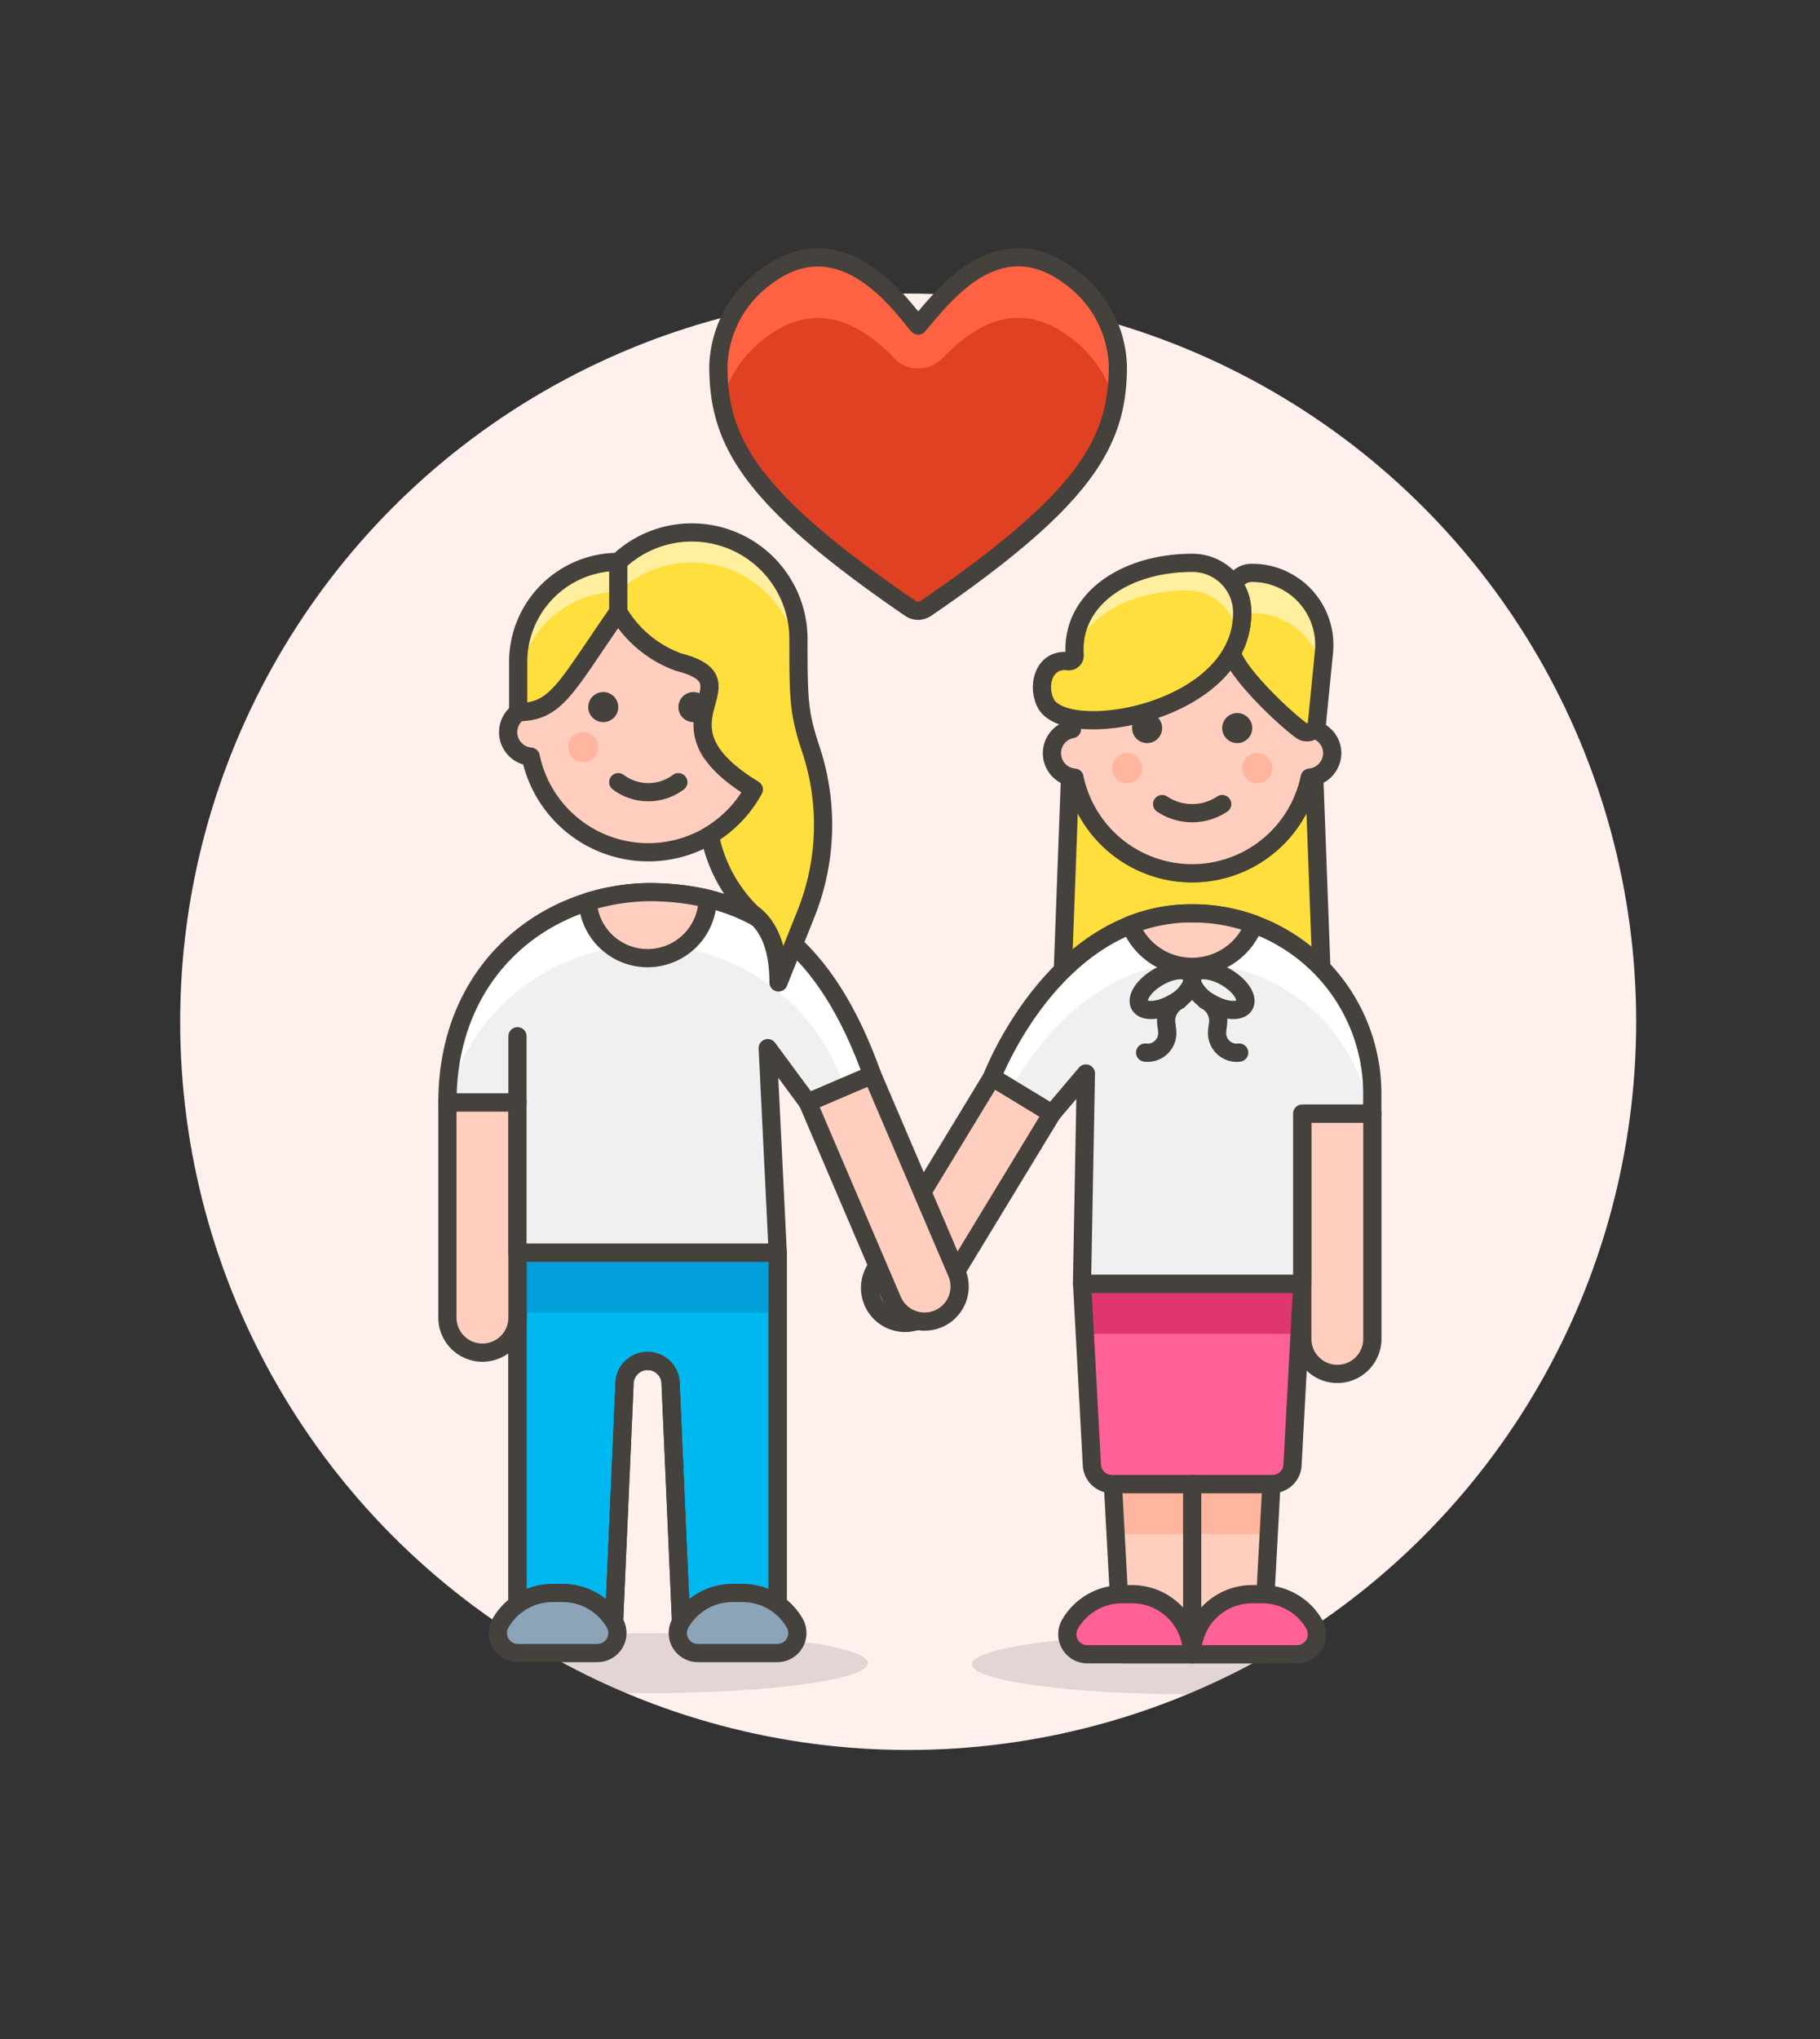 <svg id="Multicolor" xmlns="http://www.w3.org/2000/svg" viewBox="0 0 100 112"><rect x="0" y="0" width="100" height="112" fill="#333333" stroke="none"/><defs><style>.cls-1{fill:#fff0ed;}.cls-2{fill:#e04122;}.cls-3{fill:#ff6242;}.cls-4{fill:none;}.cls-15,.cls-18,.cls-20,.cls-4,.cls-5,.cls-6{stroke:#45413c;stroke-linecap:round;stroke-linejoin:round;}.cls-5,.cls-9{fill:#ffdf3d;}.cls-12,.cls-6{fill:#ffcebf;}.cls-11,.cls-7{fill:#45413c;}.cls-8{fill:#ffb59e;}.cls-10{fill:#ffef9e;}.cls-11{opacity:0.15;}.cls-13,.cls-15{fill:#ff6196;}.cls-14{fill:#e0366f;}.cls-16{fill:#f0f0f0;}.cls-17{fill:#fff;}.cls-18{fill:#00b8f0;}.cls-19{fill:#009fd9;}.cls-20{fill:#8ca4b8;}</style></defs><title>48- couple-lesbian-love-hold-hands-5</title><g id="Background"><g id="New_Symbol_25-12" data-name="New Symbol 25"><circle class="cls-1" cx="49.9" cy="56.125" r="40"/></g></g><g id="Scene"><path class="cls-2" d="M50.009,33.412a.773.773,0,0,0,.875,0c8.846-6.061,10.541-9.173,10.537-13.323h0a6.3,6.3,0,0,0-2.627-4.9h0c-4.07-3.043-7.117,1.3-8.347,2.692-.863-.979-4.132-5.843-8.347-2.692h0a6.3,6.3,0,0,0-2.629,4.9h0C39.466,24.239,41.165,27.351,50.009,33.412Z"/><path class="cls-3" d="M42.1,18.518c2.985-2.231,5.5-.444,7.013,1.138a1.848,1.848,0,0,0,2.673.023c1.571-1.641,4.012-3.4,7.007-1.161a6.567,6.567,0,0,1,2.454,3.588,11.048,11.048,0,0,0,.174-2.017,6.3,6.3,0,0,0-2.628-4.9c-4.069-3.043-7.116,1.3-8.345,2.692-.864-.979-4.133-5.843-8.348-2.692a6.3,6.3,0,0,0-2.629,4.9,11.067,11.067,0,0,0,.174,2.018A6.578,6.578,0,0,1,42.1,18.518Z"/><path class="cls-4" d="M50.009,33.412a.773.773,0,0,0,.875,0c8.846-6.061,10.541-9.173,10.537-13.323h0a6.3,6.3,0,0,0-2.627-4.9h0c-4.07-3.043-7.117,1.3-8.347,2.692-.863-.979-4.132-5.843-8.347-2.692h0a6.3,6.3,0,0,0-2.629,4.9h0C39.466,24.239,41.165,27.351,50.009,33.412Z"/><path class="cls-5" d="M72.611,53.426l-.4-10.76a1.555,1.555,0,0,1-.248.049,6.6,6.6,0,0,1-12.922,0,1.555,1.555,0,0,1-.248-.049l-.4,10.76a1.1,1.1,0,0,0,1.1,1.141H71.513A1.1,1.1,0,0,0,72.611,53.426Z"/><path class="cls-6" d="M73.2,41.367a1.355,1.355,0,0,0-1.1-1.319v-.881a6.6,6.6,0,1,0-13.2,0v.881a1.347,1.347,0,0,0,.139,2.667,6.6,6.6,0,0,0,12.922,0A1.363,1.363,0,0,0,73.2,41.367Z"/><path class="cls-7" d="M63.029,39.167a.825.825,0,1,0,.825.825.825.825,0,0,0-.825-.825Z"/><path class="cls-7" d="M67.979,39.167a.825.825,0,1,0,.825.825.825.825,0,0,0-.825-.825Z"/><circle class="cls-8" cx="61.929" cy="42.192" r="0.825"/><circle class="cls-8" cx="69.079" cy="42.192" r="0.825"/><path class="cls-4" d="M63.854,44.167a2.971,2.971,0,0,0,3.3,0"/><path class="cls-9" d="M68.721,31.468a1.043,1.043,0,0,0-.925.652,2.534,2.534,0,0,1,.453,1.33,4.39,4.39,0,0,1-.545,2.355c0,.8,2.408,3.282,3.791,4.315a.543.543,0,0,0,.863-.388l.385-3.889A3.962,3.962,0,0,0,68.721,31.468Z"/><path class="cls-10" d="M68.721,31.468a1.041,1.041,0,0,0-.925.652,2.534,2.534,0,0,1,.453,1.33c.005.124.006.246,0,.366a1.092,1.092,0,0,1,.553-.149,3.946,3.946,0,0,1,3.843,3.089l.1-.913A3.962,3.962,0,0,0,68.721,31.468Z"/><path class="cls-4" d="M68.721,31.468a1.043,1.043,0,0,0-.925.652,2.534,2.534,0,0,1,.453,1.33,4.39,4.39,0,0,1-.545,2.355c0,.8,2.408,3.282,3.791,4.315a.543.543,0,0,0,.863-.388l.385-3.889A3.962,3.962,0,0,0,68.721,31.468Z"/><path class="cls-9" d="M65.5,30.917a2.735,2.735,0,0,1,2.746,2.533c.26,5.673-9.68,7.4-10.795,5.167-.489-.98-.084-2.464,1.247-2.295a.324.324,0,0,0,.35-.36C58.845,32.917,61.833,30.917,65.5,30.917Z"/><path class="cls-10" d="M65.228,32.435a2.735,2.735,0,0,1,2.746,2.533c0,.08,0,.16,0,.24a4.4,4.4,0,0,0,.271-1.758A2.735,2.735,0,0,0,65.5,30.917c-3.572,0-6.5,1.894-6.462,4.8C59.847,33.688,62.324,32.435,65.228,32.435Z"/><path class="cls-4" d="M65.5,30.917a2.735,2.735,0,0,1,2.746,2.533c.26,5.673-9.68,7.4-10.795,5.167-.489-.98-.084-2.464,1.247-2.295a.324.324,0,0,0,.35-.36C58.845,32.917,61.833,30.917,65.5,30.917Z"/><ellipse class="cls-11" cx="65.504" cy="91.417" rx="12.1" ry="1.65"/><polygon class="cls-12" points="61.148 81.517 61.654 90.867 69.354 90.867 69.859 81.517 61.148 81.517"/><polygon class="cls-8" points="69.71 84.267 69.859 81.517 61.148 81.517 61.297 84.267 69.71 84.267"/><polygon class="cls-4" points="61.148 81.517 61.654 90.867 69.354 90.867 69.859 81.517 61.148 81.517"/><path class="cls-13" d="M69.917,81.517a1.1,1.1,0,0,0,1.1-1.04l.539-9.96h-12.1l.538,9.96a1.1,1.1,0,0,0,1.1,1.04Z"/><polygon class="cls-14" points="71.405 73.267 71.554 70.517 59.454 70.517 59.603 73.267 71.405 73.267"/><path class="cls-4" d="M69.917,81.517a1.1,1.1,0,0,0,1.1-1.04l.539-9.96h-12.1l.538,9.96a1.1,1.1,0,0,0,1.1,1.04Z"/><path class="cls-15" d="M71.259,90.867a1.1,1.1,0,0,0,.953-1.65,3.3,3.3,0,0,0-2.858-1.65H68.8a3.3,3.3,0,0,0-3.3,3.3Z"/><path class="cls-15" d="M65.5,90.867a3.3,3.3,0,0,0-3.3-3.3h-.55a3.3,3.3,0,0,0-2.859,1.65,1.1,1.1,0,0,0,.953,1.65Z"/><line class="cls-4" x1="65.504" y1="81.517" x2="65.504" y2="90.867"/><line class="cls-4" x1="71.554" y1="61.167" x2="71.554" y2="58.967"/><path class="cls-6" d="M54.514,59.167,48.086,69.742a1.925,1.925,0,0,0,3.29,2L57.8,61.167Z"/><path class="cls-6" d="M71.554,61.167V73.542a1.925,1.925,0,1,0,3.85,0V61.167Z"/><path class="cls-16" d="M65.5,50.167a9.9,9.9,0,0,1,9.9,9.9v1.1h-3.85v9.35h-12.1l.214-11.55-1.864,2.2-3.29-2S57.927,50.167,65.5,50.167Z"/><path class="cls-17" d="M65.5,50.167c-7.577,0-10.99,9-10.99,9l1.04.633c1.524-2.661,4.76-6.883,9.95-6.883a9.9,9.9,0,0,1,9.762,8.25H75.4v-1.1A9.9,9.9,0,0,0,65.5,50.167Z"/><path class="cls-4" d="M65.5,50.167a9.9,9.9,0,0,1,9.9,9.9v1.1h-3.85v9.35h-12.1l.214-11.55-1.864,2.2-3.29-2S57.927,50.167,65.5,50.167Z"/><path class="cls-4" d="M64.771,54.944a1.26,1.26,0,0,0-.7,1.111c0,.246.075.488.065.734a1.081,1.081,0,0,1-1.216,1.029"/><path class="cls-4" d="M65.5,54.007c0-.014-.009-.434-.016-.446-.228-.4-1.053-.346-1.842.11s-1.244,1.145-1.016,1.54,1.052.345,1.841-.111A2.227,2.227,0,0,0,65.5,54.007Z"/><path class="cls-4" d="M66.236,54.944a1.258,1.258,0,0,1,.7,1.111c0,.246-.074.488-.064.734a1.08,1.08,0,0,0,1.216,1.029"/><path class="cls-4" d="M65.5,54.007c0-.014.008-.434.016-.446.228-.4,1.052-.346,1.841.11s1.244,1.145,1.016,1.54-1.052.345-1.841-.111A2.229,2.229,0,0,1,65.5,54.007Z"/><path class="cls-6" d="M68.9,50.779v-.014l-.125-.044-.078-.027-.123-.041c-.031-.009-.061-.02-.092-.03l-.12-.036-.1-.03-.118-.033-.1-.027-.122-.032-.1-.025-.118-.028-.11-.024-.117-.025-.1-.019-.246-.044-.093-.015-.124-.018-.109-.015-.12-.015-.112-.013-.124-.012-.113-.01-.118-.009-.125-.008-.11-.006-.129-.005-.113,0-.143,0H65.5q-.1,0-.207,0l-.074,0c-.033,0-.065,0-.1,0a9.119,9.119,0,0,0-3.007.635A3.646,3.646,0,0,0,68.9,50.779Z"/><ellipse class="cls-11" cx="35.583" cy="91.353" rx="12.1" ry="1.65"/><path class="cls-6" d="M51.559,72.439h0a1.925,1.925,0,0,1-2.527-1.013L44.383,60.553l3.54-1.514,4.649,10.873A1.926,1.926,0,0,1,51.559,72.439Z"/><path class="cls-18" d="M28.433,68.8V89.7h5.28l.6-13.641a1.268,1.268,0,1,1,2.535,0l.6,13.641h5.28V68.8Z"/><rect class="cls-19" x="28.433" y="68.803" width="14.3" height="3.3"/><path class="cls-4" d="M28.433,68.8V89.7h5.28l.6-13.641a1.268,1.268,0,1,1,2.535,0l.6,13.641h5.28V68.8Z"/><path class="cls-6" d="M26.508,74.3h0a1.925,1.925,0,0,1-1.925-1.925V60.553h3.85V72.378A1.925,1.925,0,0,1,26.508,74.3Z"/><path class="cls-16" d="M44.383,60.553l-2.2-2.979.55,11.229h-14.3v-8.25h-3.85c0-7.268,5.325-11.439,11-11.55,5.958,0,9.808,2.979,12.34,10.036Z"/><line class="cls-4" x1="28.433" y1="60.553" x2="28.433" y2="56.92"/><path class="cls-20" d="M28.461,90.8a1.1,1.1,0,0,1-.986-1.6,3.3,3.3,0,0,1,2.889-1.7h.55a3.3,3.3,0,0,1,2.889,1.7,1.1,1.1,0,0,1-.986,1.6Z"/><path class="cls-20" d="M38.349,90.8a1.1,1.1,0,0,1-.986-1.6,3.3,3.3,0,0,1,2.889-1.7h.55a3.3,3.3,0,0,1,2.889,1.7,1.1,1.1,0,0,1-.987,1.6Z"/><path class="cls-17" d="M35.583,51.924a11.382,11.382,0,0,1,10.8,7.775l1.545-.66C45.391,51.982,41.541,49,35.583,49a11.035,11.035,0,0,0-11,11.375A11.382,11.382,0,0,1,35.583,51.924Z"/><path class="cls-4" d="M44.383,60.553l-2.2-2.979.55,11.229h-14.3v-8.25h-3.85c0-7.268,5.325-11.439,11-11.55,5.958,0,9.808,2.979,12.34,10.036Z"/><path class="cls-6" d="M35.583,52.63a3.3,3.3,0,0,0,3.3-3.267,14.22,14.22,0,0,0-3.3-.36,11.75,11.75,0,0,0-3.293.537A3.3,3.3,0,0,0,35.583,52.63Z"/><path class="cls-6" d="M43.321,40.215a1.356,1.356,0,0,0-1.1-1.32v-.88a6.6,6.6,0,1,0-13.2,0v.88a1.347,1.347,0,0,0,.139,2.667,6.6,6.6,0,0,0,12.922,0A1.361,1.361,0,0,0,43.321,40.215Z"/><circle class="cls-8" cx="32.046" cy="41.04" r="0.825"/><circle class="cls-8" cx="39.196" cy="41.04" r="0.825"/><path class="cls-4" d="M37.271,42.965a2.75,2.75,0,0,1-3.3,0"/><path class="cls-7" d="M33.146,38.015a.825.825,0,1,0,.825.825.825.825,0,0,0-.825-.825Z"/><path class="cls-7" d="M38.1,38.015a.825.825,0,1,0,.825.825.825.825,0,0,0-.825-.825Z"/><path class="cls-9" d="M44.547,41.141h0c-.663-1.988-.676-2.748-.676-6.009h0a5.858,5.858,0,0,0-9.9-4.267,5.5,5.5,0,0,0-5.5,5.5v2.75c2.135,0,2.631-1.4,5.5-5.5a6.365,6.365,0,0,0,3.3,2.75c4.46,1.145-1.946,3.29,4.147,7A6.631,6.631,0,0,1,39,45.884,8.189,8.189,0,0,0,41.3,50.15c1.034.731,1.476,2.09,1.476,3.814l1.51-3.773A13.164,13.164,0,0,0,44.547,41.141Z"/><path class="cls-10" d="M43.871,36.781v.134h.008c-.008-.505-.008-1.087-.008-1.783h0a5.858,5.858,0,0,0-9.9-4.267,5.5,5.5,0,0,0-5.5,5.5v1.65a5.5,5.5,0,0,1,5.5-5.5A5.858,5.858,0,0,1,43.871,36.781Z"/><path class="cls-4" d="M44.547,41.141h0c-.663-1.988-.676-2.748-.676-6.009h0a5.858,5.858,0,0,0-9.9-4.267,5.5,5.5,0,0,0-5.5,5.5v2.75c2.135,0,2.631-1.4,5.5-5.5a6.365,6.365,0,0,0,3.3,2.75c4.46,1.145-1.946,3.29,4.147,7A6.631,6.631,0,0,1,39,45.884,8.189,8.189,0,0,0,41.3,50.15c1.034.731,1.476,2.09,1.476,3.814l1.51-3.773A13.164,13.164,0,0,0,44.547,41.141Z"/><line class="cls-4" x1="33.971" y1="33.615" x2="33.971" y2="30.865"/></g></svg>
